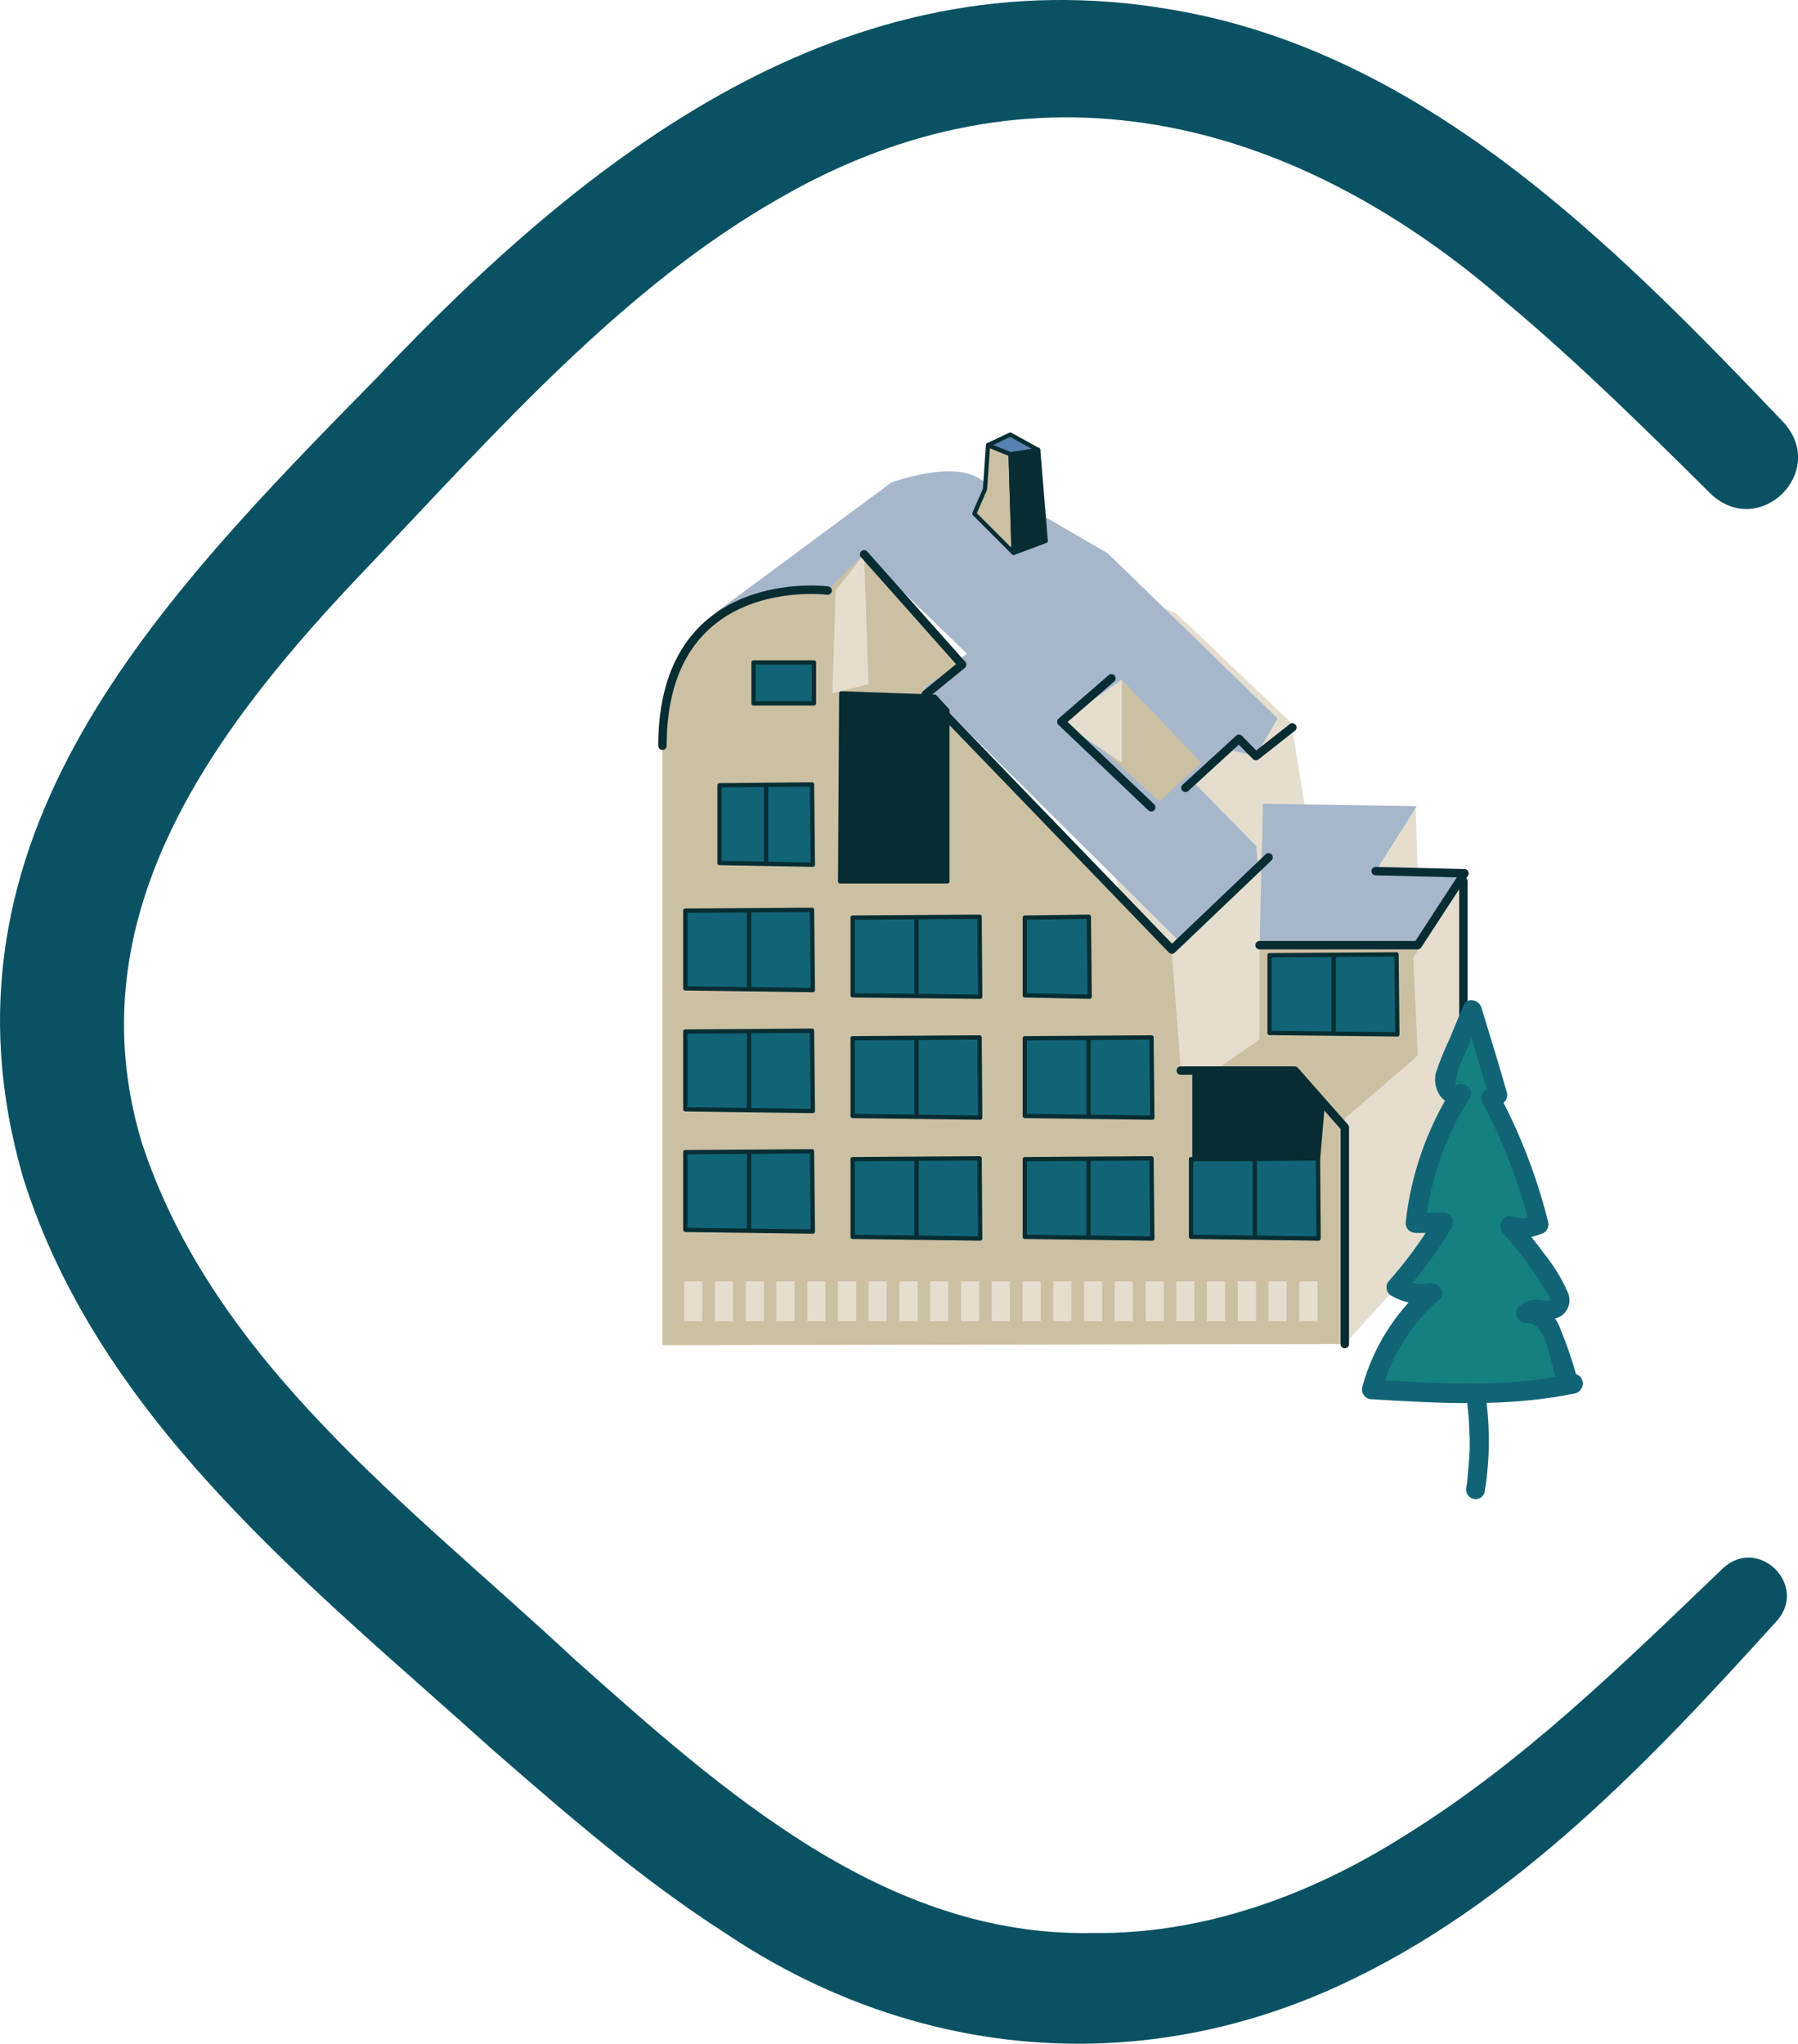 <?xml version="1.0" encoding="UTF-8"?>
<svg id="Layer_1" xmlns="http://www.w3.org/2000/svg" version="1.1" xmlns:xlink="http://www.w3.org/1999/xlink" viewBox="0 0 213.17 242.22">
  <!-- Generator: Adobe Illustrator 29.8.1, SVG Export Plug-In . SVG Version: 2.1.1 Build 2)  -->
  <defs>
    <style>
      .st0, .st1 {
        fill: #a6b7cc;
      }

      .st2, .st3, .st4, .st5, .st6, .st7, .st8, .st9, .st10, .st11, .st12, .st13, .st14, .st15, .st1, .st16, .st17, .st18, .st19, .st20 {
        stroke: #072d33;
        stroke-linecap: round;
        stroke-linejoin: round;
      }

      .st2, .st12, .st18 {
        stroke-width: .5px;
      }

      .st2, .st17 {
        fill: #072d33;
      }

      .st3, .st9 {
        fill: none;
      }

      .st4 {
        fill: url(#linear-gradient12);
      }

      .st4, .st5, .st6, .st7, .st8, .st9, .st10, .st11, .st13, .st14, .st15, .st16, .st17, .st19, .st20 {
        stroke-width: .51px;
      }

      .st21 {
        fill: #116476;
      }

      .st5 {
        fill: url(#linear-gradient5);
      }

      .st6 {
        fill: url(#linear-gradient);
      }

      .st22 {
        fill: #e5decf;
      }

      .st23, .st12 {
        fill: #ccc0a3;
      }

      .st7 {
        fill: url(#linear-gradient2);
      }

      .st24 {
        fill: #9ad0bb;
      }

      .st25 {
        fill: #0a5263;
      }

      .st8 {
        fill: url(#linear-gradient11);
      }

      .st26 {
        fill: #148080;
      }

      .st10 {
        fill: url(#linear-gradient1);
      }

      .st11 {
        fill: url(#linear-gradient7);
      }

      .st13 {
        fill: url(#linear-gradient8);
      }

      .st14 {
        fill: url(#linear-gradient3);
      }

      .st15 {
        fill: url(#linear-gradient4);
      }

      .st16 {
        fill: url(#linear-gradient9);
      }

      .st18 {
        fill: url(#linear-gradient13);
      }

      .st19 {
        fill: url(#linear-gradient10);
      }

      .st20 {
        fill: url(#linear-gradient6);
      }
    </style>
    <linearGradient id="linear-gradient" x1="-92.58" y1="299.03" x2="-80.34" y2="288.05" gradientTransform="translate(1322.91 2862.44) scale(15.12 -9.51)" gradientUnits="userSpaceOnUse">
      <stop offset=".25" stop-color="#116476"/>
      <stop offset=".25" stop-color="#0e6c7f"/>
      <stop offset=".25" stop-color="#097b90"/>
      <stop offset=".25" stop-color="#06869c"/>
      <stop offset=".25" stop-color="#048ca3"/>
      <stop offset=".25" stop-color="#048ea5"/>
      <stop offset=".42" stop-color="#048ea5"/>
      <stop offset=".45" stop-color="#048ea5"/>
      <stop offset=".46" stop-color="#048ba2"/>
      <stop offset=".46" stop-color="#078298"/>
      <stop offset=".46" stop-color="#0b7488"/>
      <stop offset=".47" stop-color="#116476"/>
      <stop offset=".49" stop-color="#116476"/>
      <stop offset=".65" stop-color="#116476"/>
      <stop offset=".66" stop-color="#17829a"/>
      <stop offset=".74" stop-color="#188299"/>
      <stop offset=".74" stop-color="#198299"/>
      <stop offset=".74" stop-color="#177c92"/>
      <stop offset=".75" stop-color="#136d80"/>
      <stop offset=".75" stop-color="#116476"/>
    </linearGradient>
    <linearGradient id="linear-gradient1" x1="-88.96" y1="297.08" x2="-75.54" y2="288.28" gradientTransform="translate(941.85 2847.58) scale(11.06 -9.51)" xlink:href="#linear-gradient"/>
    <linearGradient id="linear-gradient2" x1="-92.58" y1="298.95" x2="-80.34" y2="287.94" gradientTransform="translate(1342.75 2852.66) scale(15.12 -9.48)" xlink:href="#linear-gradient"/>
    <linearGradient id="linear-gradient3" x1="-92.58" y1="298.95" x2="-80.37" y2="287.94" gradientTransform="translate(1395.31 2857.12) scale(15.15 -9.48)" xlink:href="#linear-gradient"/>
    <linearGradient id="linear-gradient4" x1="-92.58" y1="299.03" x2="-80.34" y2="288.05" gradientTransform="translate(1322.91 2876.77) scale(15.12 -9.51)" xlink:href="#linear-gradient"/>
    <linearGradient id="linear-gradient5" x1="-92.58" y1="299.03" x2="-80.34" y2="288.05" gradientTransform="translate(1342.75 2877.56) scale(15.12 -9.51)" xlink:href="#linear-gradient"/>
    <linearGradient id="linear-gradient6" x1="-92.58" y1="299.03" x2="-80.34" y2="288.05" gradientTransform="translate(1322.91 2891.06) scale(15.12 -9.51)" xlink:href="#linear-gradient"/>
    <linearGradient id="linear-gradient7" x1="-92.58" y1="299.03" x2="-80.34" y2="288.05" gradientTransform="translate(1342.75 2891.89) scale(15.12 -9.51)" xlink:href="#linear-gradient"/>
    <linearGradient id="linear-gradient8" x1="-83.04" y1="295.36" x2="-67.73" y2="288.35" gradientTransform="translate(658.63 2852.66) scale(7.69 -9.48)" xlink:href="#linear-gradient"/>
    <linearGradient id="linear-gradient9" x1="-92.58" y1="299.03" x2="-80.34" y2="288.05" gradientTransform="translate(1363.16 2877.56) scale(15.12 -9.51)" xlink:href="#linear-gradient"/>
    <linearGradient id="linear-gradient10" x1="-92.58" y1="299.03" x2="-80.34" y2="288.05" gradientTransform="translate(1363.16 2891.89) scale(15.12 -9.51)" xlink:href="#linear-gradient"/>
    <linearGradient id="linear-gradient11" x1="-92.58" y1="299.03" x2="-80.34" y2="288.05" gradientTransform="translate(1382.87 2891.89) scale(15.12 -9.51)" xlink:href="#linear-gradient"/>
    <linearGradient id="linear-gradient12" x1="-78.7" y1="268.3" x2="-66.18" y2="257.87" gradientTransform="translate(576.4 1337.63) scale(7.16 -4.85)" xlink:href="#linear-gradient"/>
    <linearGradient id="linear-gradient13" x1="-72.01" y1="206.86" x2="-38.96" y2="159.61" gradientTransform="translate(488.31 503.45) scale(5.94 -2.34)" gradientUnits="userSpaceOnUse">
      <stop offset=".25" stop-color="#116476"/>
      <stop offset=".25" stop-color="#1c6980"/>
      <stop offset=".25" stop-color="#327292"/>
      <stop offset=".25" stop-color="#4379a0"/>
      <stop offset=".25" stop-color="#4f7eaa"/>
      <stop offset=".25" stop-color="#5681b0"/>
      <stop offset=".25" stop-color="#5882b2"/>
      <stop offset=".42" stop-color="#5882b2"/>
      <stop offset=".45" stop-color="#5882b2"/>
      <stop offset=".45" stop-color="#5580af"/>
      <stop offset=".45" stop-color="#4b7ca7"/>
      <stop offset=".45" stop-color="#3b7599"/>
      <stop offset=".46" stop-color="#256c87"/>
      <stop offset=".46" stop-color="#116476"/>
      <stop offset=".48" stop-color="#116476"/>
      <stop offset=".65" stop-color="#116476"/>
      <stop offset=".65" stop-color="#5882b2"/>
      <stop offset=".78" stop-color="#5882b2"/>
      <stop offset=".8" stop-color="#5882b2"/>
      <stop offset=".8" stop-color="#527fad"/>
      <stop offset=".8" stop-color="#41789f"/>
      <stop offset=".81" stop-color="#266d88"/>
      <stop offset=".81" stop-color="#116476"/>
    </linearGradient>
  </defs>
  <g id="Groupe_6228">
    <path id="Tracé_107" class="st25" d="M210.68,192.08c-14.92,16.48-31.15,33.69-51.86,43.22-24.24,11.18-50.84,8.59-72.87-6.22-10.13-6.51-18.87-14.17-27.47-21.64-21.52-19.41-46.61-38.93-55.73-67.84-11.7-40.33,16.17-68.59,41.89-94.79C69.65,18.4,100.1-5.6,138.97,1.15c29.95,5.06,52.52,27.99,72.48,48.9,5.33,5.85-2.85,13.88-8.59,8.51-8.03-7.95-16-15.81-24.39-22.81-25.37-22.01-55.93-29.71-86.13-12.21-18.33,10.43-33.25,27.32-48.76,43.68-18.12,18.92-34.92,41.18-26.76,68.23,8.57,26.05,31.8,43.01,51.25,61.16,17.67,15.73,36.9,32.98,61.47,32.48,13.01.19,25.76-4.45,36.71-11.36,14.15-8.7,25.89-20.25,38.02-31.86,4.14-3.87,10.15,1.93,6.41,6.22h0v-.02Z"/>
  </g>
  <g id="Résidences_VIP">
    <g id="Groupe_243">
      <path id="Tracé_371" class="st22" d="M168.09,103.37l-29.29,31.86-7.59-36.45-10.93-17.56,5.41-14.33,13.77,5.81,13.64,12.98,1.75,10.8,12.98-.92.26,7.82Z"/>
      <path id="Tracé_372" class="st0" d="M84.88,72.57l20.8-15.38s7.3-2.71,10.53-.4l15.12,8.78,20.14,19.58-2.57,4.46-3.63-.83-3.63,4.06,7.3,7.43.26,2.97-9.31,8.39-30.38-30.11,5.12-4.06-12.15-11.75,1.22.82-5.55,3.5-13.24,2.58-.03-.03Z"/>
      <rect id="Rectangle_228" class="st23" x="149.33" y="112.02" width="18.79" height="13.11"/>
      <path id="Tracé_373" class="st23" d="M168.09,125.13l-18.23-2.31-9.31,6.47,18.89,4.33,8.65-8.49Z"/>
      <path id="Tracé_374" class="st22" d="M159.44,159.3l15.02-16.64-.96-38.2-5.94,9.05.53,11.62-8.65,7.43v26.74Z"/>
      <path id="Tracé_375" class="st23" d="M159.44,159.3v-25.65l-5.94-6.77h-13.5l-1.09-14.33-29.46-31.07,4.59-2.71-11.62-13.11-4.33,4.32s-19.55-2.54-19.55,18.39v71.05l80.89-.13Z"/>
      <path id="Tracé_376" class="st22" d="M98.68,82.17l4.29-1.09-.53-15.38-3.36,4.29-.4,12.18Z"/>
      <path id="Tracé_377" class="st3" d="M159.44,159.3v-25.68l-5.94-6.74h-13.5"/>
      <path id="Tracé_378" class="st3" d="M98.12,69.99s-19.58-2.54-19.58,18.39"/>
      <g id="fenetre">
        <path id="Tracé_379" class="st6" d="M81.25,107.93v9.21l15.12.2-.1-9.51-15.02.1Z"/>
        <line id="Ligne_320" class="st9" x1="88.81" y1="108.13" x2="88.81" y2="117.14"/>
      </g>
      <g id="fenetre-2">
        <path id="Tracé_380" class="st10" d="M85.31,93.07v9.21l11.06.2-.1-9.51-10.96.1Z"/>
        <line id="Ligne_321" class="st9" x1="90.83" y1="93.27" x2="90.83" y2="102.28"/>
      </g>
      <g id="fenetre-3">
        <path id="Tracé_381" class="st7" d="M101.09,108.75v9.21l15.12.17-.07-9.48-15.06.1Z"/>
        <line id="Ligne_322" class="st9" x1="108.66" y1="108.92" x2="108.66" y2="117.96"/>
      </g>
      <g id="fenetre-4">
        <path id="Tracé_382" class="st14" d="M150.52,113.21v9.21l15.15.17-.1-9.48-15.06.1Z"/>
        <line id="Ligne_323" class="st9" x1="158.12" y1="113.37" x2="158.12" y2="122.42"/>
      </g>
      <g id="fenetre-5">
        <path id="Tracé_383" class="st15" d="M81.25,122.26v9.21l15.12.2-.1-9.51-15.02.1Z"/>
        <line id="Ligne_324" class="st9" x1="88.81" y1="122.42" x2="88.81" y2="131.47"/>
      </g>
      <g id="fenetre-6">
        <path id="Tracé_384" class="st5" d="M101.09,123.05v9.21l15.12.2-.07-9.51-15.06.1Z"/>
        <line id="Ligne_325" class="st9" x1="108.66" y1="123.25" x2="108.66" y2="132.26"/>
      </g>
      <g id="fenetre-7">
        <path id="Tracé_385" class="st20" d="M81.25,136.55v9.21l15.12.2-.1-9.51-15.02.1Z"/>
        <line id="Ligne_326" class="st9" x1="88.81" y1="136.75" x2="88.81" y2="145.76"/>
      </g>
      <g id="fenetre-8">
        <path id="Tracé_386" class="st11" d="M101.09,137.38v9.21l15.12.2-.07-9.51-15.06.1Z"/>
        <line id="Ligne_327" class="st9" x1="108.66" y1="137.58" x2="108.66" y2="146.59"/>
      </g>
      <g id="fenetre-9">
        <path id="Tracé_387" class="st13" d="M121.5,108.75v9.21l7.69.17-.1-9.48-7.59.1Z"/>
      </g>
      <g id="fenetre-10">
        <path id="Tracé_388" class="st16" d="M121.5,123.05v9.21l15.12.2-.1-9.51-15.02.1Z"/>
        <line id="Ligne_328" class="st9" x1="129.06" y1="123.25" x2="129.06" y2="132.26"/>
      </g>
      <g id="fenetre-11">
        <path id="Tracé_389" class="st19" d="M121.5,137.38v9.21l15.12.2-.1-9.51-15.02.1Z"/>
        <line id="Ligne_329" class="st9" x1="129.06" y1="137.58" x2="129.06" y2="146.59"/>
      </g>
      <g id="fenetre-12">
        <path id="Tracé_390" class="st8" d="M141.21,137.38v9.21l15.12.2-.07-9.51-15.06.1Z"/>
        <line id="Ligne_330" class="st9" x1="148.77" y1="137.58" x2="148.77" y2="146.59"/>
      </g>
      <rect id="Rectangle_229" class="st4" x="89.34" y="78.51" width="7.16" height="4.85"/>
      <path id="Tracé_391" class="st17" d="M99.74,82.17l11.09.4,1.49,1.62v20.27h-12.71l.13-22.29Z"/>
      <path id="Tracé_392" class="st17" d="M141.61,127.41v9.97l14.66-.1.5-5.81-3.27-4.59-11.89.53Z"/>
      <rect id="Rectangle_230" class="st22" x="81.12" y="151.87" width="2.15" height="4.72"/>
      <rect id="Rectangle_231" class="st22" x="84.75" y="151.87" width="2.15" height="4.72"/>
      <rect id="Rectangle_232" class="st22" x="88.42" y="151.87" width="2.15" height="4.72"/>
      <rect id="Rectangle_233" class="st22" x="92.05" y="151.87" width="2.15" height="4.72"/>
      <rect id="Rectangle_234" class="st22" x="95.71" y="151.87" width="2.15" height="4.72"/>
      <rect id="Rectangle_235" class="st22" x="99.35" y="151.87" width="2.15" height="4.72"/>
      <rect id="Rectangle_236" class="st22" x="102.98" y="151.87" width="2.15" height="4.72"/>
      <rect id="Rectangle_237" class="st22" x="106.64" y="151.87" width="2.15" height="4.72"/>
      <rect id="Rectangle_238" class="st22" x="110.27" y="151.87" width="2.15" height="4.72"/>
      <rect id="Rectangle_239" class="st22" x="113.94" y="151.87" width="2.15" height="4.72"/>
      <rect id="Rectangle_240" class="st22" x="117.57" y="151.87" width="2.15" height="4.72"/>
      <rect id="Rectangle_241" class="st22" x="121.24" y="151.87" width="2.15" height="4.72"/>
      <rect id="Rectangle_242" class="st22" x="124.87" y="151.87" width="2.15" height="4.72"/>
      <rect id="Rectangle_243" class="st22" x="128.53" y="151.87" width="2.15" height="4.72"/>
      <rect id="Rectangle_244" class="st22" x="132.16" y="151.87" width="2.15" height="4.72"/>
      <rect id="Rectangle_245" class="st22" x="135.83" y="151.87" width="2.15" height="4.72"/>
      <rect id="Rectangle_246" class="st22" x="139.46" y="151.87" width="2.15" height="4.72"/>
      <rect id="Rectangle_247" class="st22" x="143.09" y="151.87" width="2.15" height="4.72"/>
      <rect id="Rectangle_248" class="st22" x="146.76" y="151.87" width="2.15" height="4.72"/>
      <rect id="Rectangle_249" class="st22" x="150.39" y="151.87" width="2.15" height="4.72"/>
      <rect id="Rectangle_250" class="st22" x="154.05" y="151.87" width="2.15" height="4.72"/>
      <path id="Tracé_393" class="st0" d="M149.73,95.25l18.23.3-4.85,7.69,10.53.26-5.55,8.52h-18.75"/>
      <path id="Tracé_394" class="st12" d="M115.52,60.88l4.65,4.65-.36-11.69-2.67-1.09-.36,5.22-1.26,2.9Z"/>
      <path id="Tracé_395" class="st2" d="M120.18,65.53l3.8-1.42-.89-10.8-3.27.53.36,11.69Z"/>
      <path id="Tracé_396" class="st18" d="M123.08,53.32l-3.3-1.82-2.64,1.25,2.67,1.09,3.27-.52Z"/>
      <path id="Tracé_397" class="st23" d="M142.43,90.4l-9.44-9.84-5.68,5.12,10.14,9.31,4.99-4.59Z"/>
      <path id="Tracé_398" class="st22" d="M132.99,80.56v9.84l-7.17-4.85,7.17-4.99Z"/>
      <path id="Tracé_399" class="st3" d="M136.49,95.68l-10.66-10.14,5.94-5.15"/>
      <path id="Tracé_400" class="st3" d="M140.55,93.37l6.34-5.81,2.01,2.05,4.32-3.4"/>
      <path id="Tracé_401" class="st3" d="M102.45,65.7l11.62,13.07-4.32,3.53,29.19,30.24,11.46-10.93"/>
      <line id="Ligne_331" class="st3" x1="173.5" y1="104.46" x2="173.5" y2="142.66"/>
      <path id="Tracé_402" class="st1" d="M163.1,103.24l10.53.26-5.55,8.52h-18.75"/>
      <g id="Groupe_242">
        <g id="Groupe_240">
          <path id="Tracé_403" class="st24" d="M174.83,164.31c.73,4.01.76,8.12.1,12.15"/>
          <path id="Tracé_404" class="st21" d="M173.74,164.61c.1.5.17.99.23,1.52v.17c0,.12,0,.24.03.36,0,.26.07.5.07.76.1.99.13,1.98.17,3,.03.98,0,1.96-.1,2.94-.03.5-.1,1.02-.13,1.52,0,.12,0,.24-.03.36-.03.4,0-.23,0,.17-.03.26-.07.53-.13.83-.15.6.2,1.21.79,1.39.6.17,1.22-.18,1.38-.78,0,0,0,0,0-.01.69-4.23.66-8.56-.1-12.78-.16-.6-.78-.96-1.39-.79-.6.16-.96.78-.79,1.39h0v-.03Z"/>
        </g>
        <g id="Groupe_241">
          <path id="Tracé_405" class="st26" d="M186.55,163.95c-7.79,1.65-15.88,1.16-23.84.66,1.16-4.44,3.65-8.43,7.13-11.42-1.46.32-2.98.07-4.26-.69,2.12-2.34,3.99-4.9,5.58-7.63-1.09,0-2.21,0-3.3.03.58-5.47,2.42-10.72,5.38-15.35-.69.46-1.65-.2-1.85-.99-.11-.81.05-1.64.46-2.34.92-2.15,1.82-4.46,2.74-6.57,1.02,3.43,2.05,6.7,3.04,10.14l-.92.3c2.54,4.75,4.48,9.79,5.78,15.02-1.13.5-2.41.55-3.57.13,2.14,2.34,4.01,4.9,5.58,7.66.38.49.5,1.12.33,1.72-.69,1.29-3.14-.17-4.03.99.97-.06,1.9.37,2.48,1.16.55.78.95,1.65,1.19,2.58.46,1.45.96,2.94,1.42,4.39l.63.2.03.03Z"/>
          <path id="Tracé_406" class="st21" d="M186.25,162.86c-7.76,1.62-15.68,1.12-23.54.63l1.09,1.45c1.14-4.24,3.52-8.05,6.83-10.93.92-.79-.07-2.11-1.12-1.92-1.16.22-2.36,0-3.37-.59l.23,1.78c2.17-2.42,4.1-5.04,5.78-7.83.31-.56.1-1.27-.47-1.58-.16-.09-.34-.14-.52-.14-1.09,0-2.21,0-3.3.03l1.15,1.15c.61-5.25,2.39-10.29,5.22-14.76.66-1.06-.59-2.01-1.55-1.55-.36.17.26-1.92.26-1.98.26-.66.56-1.32.86-2.01.59-1.45,1.19-2.94,1.82-4.39l-2.08-.26c1.02,3.37,2.05,6.77,3.04,10.14l.79-1.39-.92.3c-.62.19-.97.86-.78,1.48.02.07.05.14.08.2,2.5,4.67,4.4,9.62,5.68,14.76l.79-1.39c-.93.41-1.98.45-2.94.13-1.16-.36-1.82,1.12-1.12,1.92,1.92,2.13,3.63,4.44,5.12,6.9.19.27.34.56.46.86.1.3.4.1,0,.26-.42.06-.85.04-1.26-.07-.88-.1-1.76.19-2.41.79-.44.46-.42,1.2.05,1.63.2.19.47.3.74.31,2.11-.13,2.61,3.04,3.07,4.52.22,1.06.56,2.09,1.02,3.07.33.39.81.64,1.32.69.62.14,1.23-.24,1.37-.86.13-.58-.21-1.17-.78-1.35l-.63-.2.79.79c-.57-2.1-1.28-4.16-2.11-6.17-.64-1.7-2.28-2.82-4.09-2.81l.79,1.95c.3-.3.92-.13,1.29-.1.55.07,1.11.03,1.65-.1,1.17-.39,1.81-1.66,1.41-2.84-.03-.08-.06-.16-.09-.23-.71-1.61-1.63-3.12-2.74-4.49-1.06-1.46-2.2-2.87-3.41-4.22l-1.12,1.92c1.36.47,2.84.42,4.16-.13.59-.18.94-.79.79-1.39-1.32-5.33-3.31-10.48-5.91-15.32l-.69,1.68.92-.3c.59-.18.94-.79.79-1.39-.96-3.4-2.01-6.77-3.04-10.14-.26-.86-1.68-1.22-2.08-.26-.56,1.32-1.12,2.64-1.65,3.96-.63,1.32-1.18,2.68-1.65,4.06-.53,2.15,1.16,4.56,3.47,3.47l-1.55-1.55c-3.02,4.82-4.91,10.26-5.51,15.91,0,.64.52,1.15,1.16,1.16,1.09,0,2.21,0,3.3-.03l-.99-1.72c-1.57,2.63-3.38,5.11-5.41,7.4-.44.45-.44,1.17.01,1.61.07.06.14.12.22.17,1.54.91,3.37,1.2,5.12.83l-1.12-1.92c-3.59,3.16-6.17,7.31-7.43,11.92-.16.63.22,1.26.85,1.42.08.02.16.03.24.03,8.06.5,16.18.96,24.13-.69,1.42-.3.83-2.51-.59-2.21l.1-.1Z"/>
        </g>
      </g>
    </g>
  </g>
</svg>